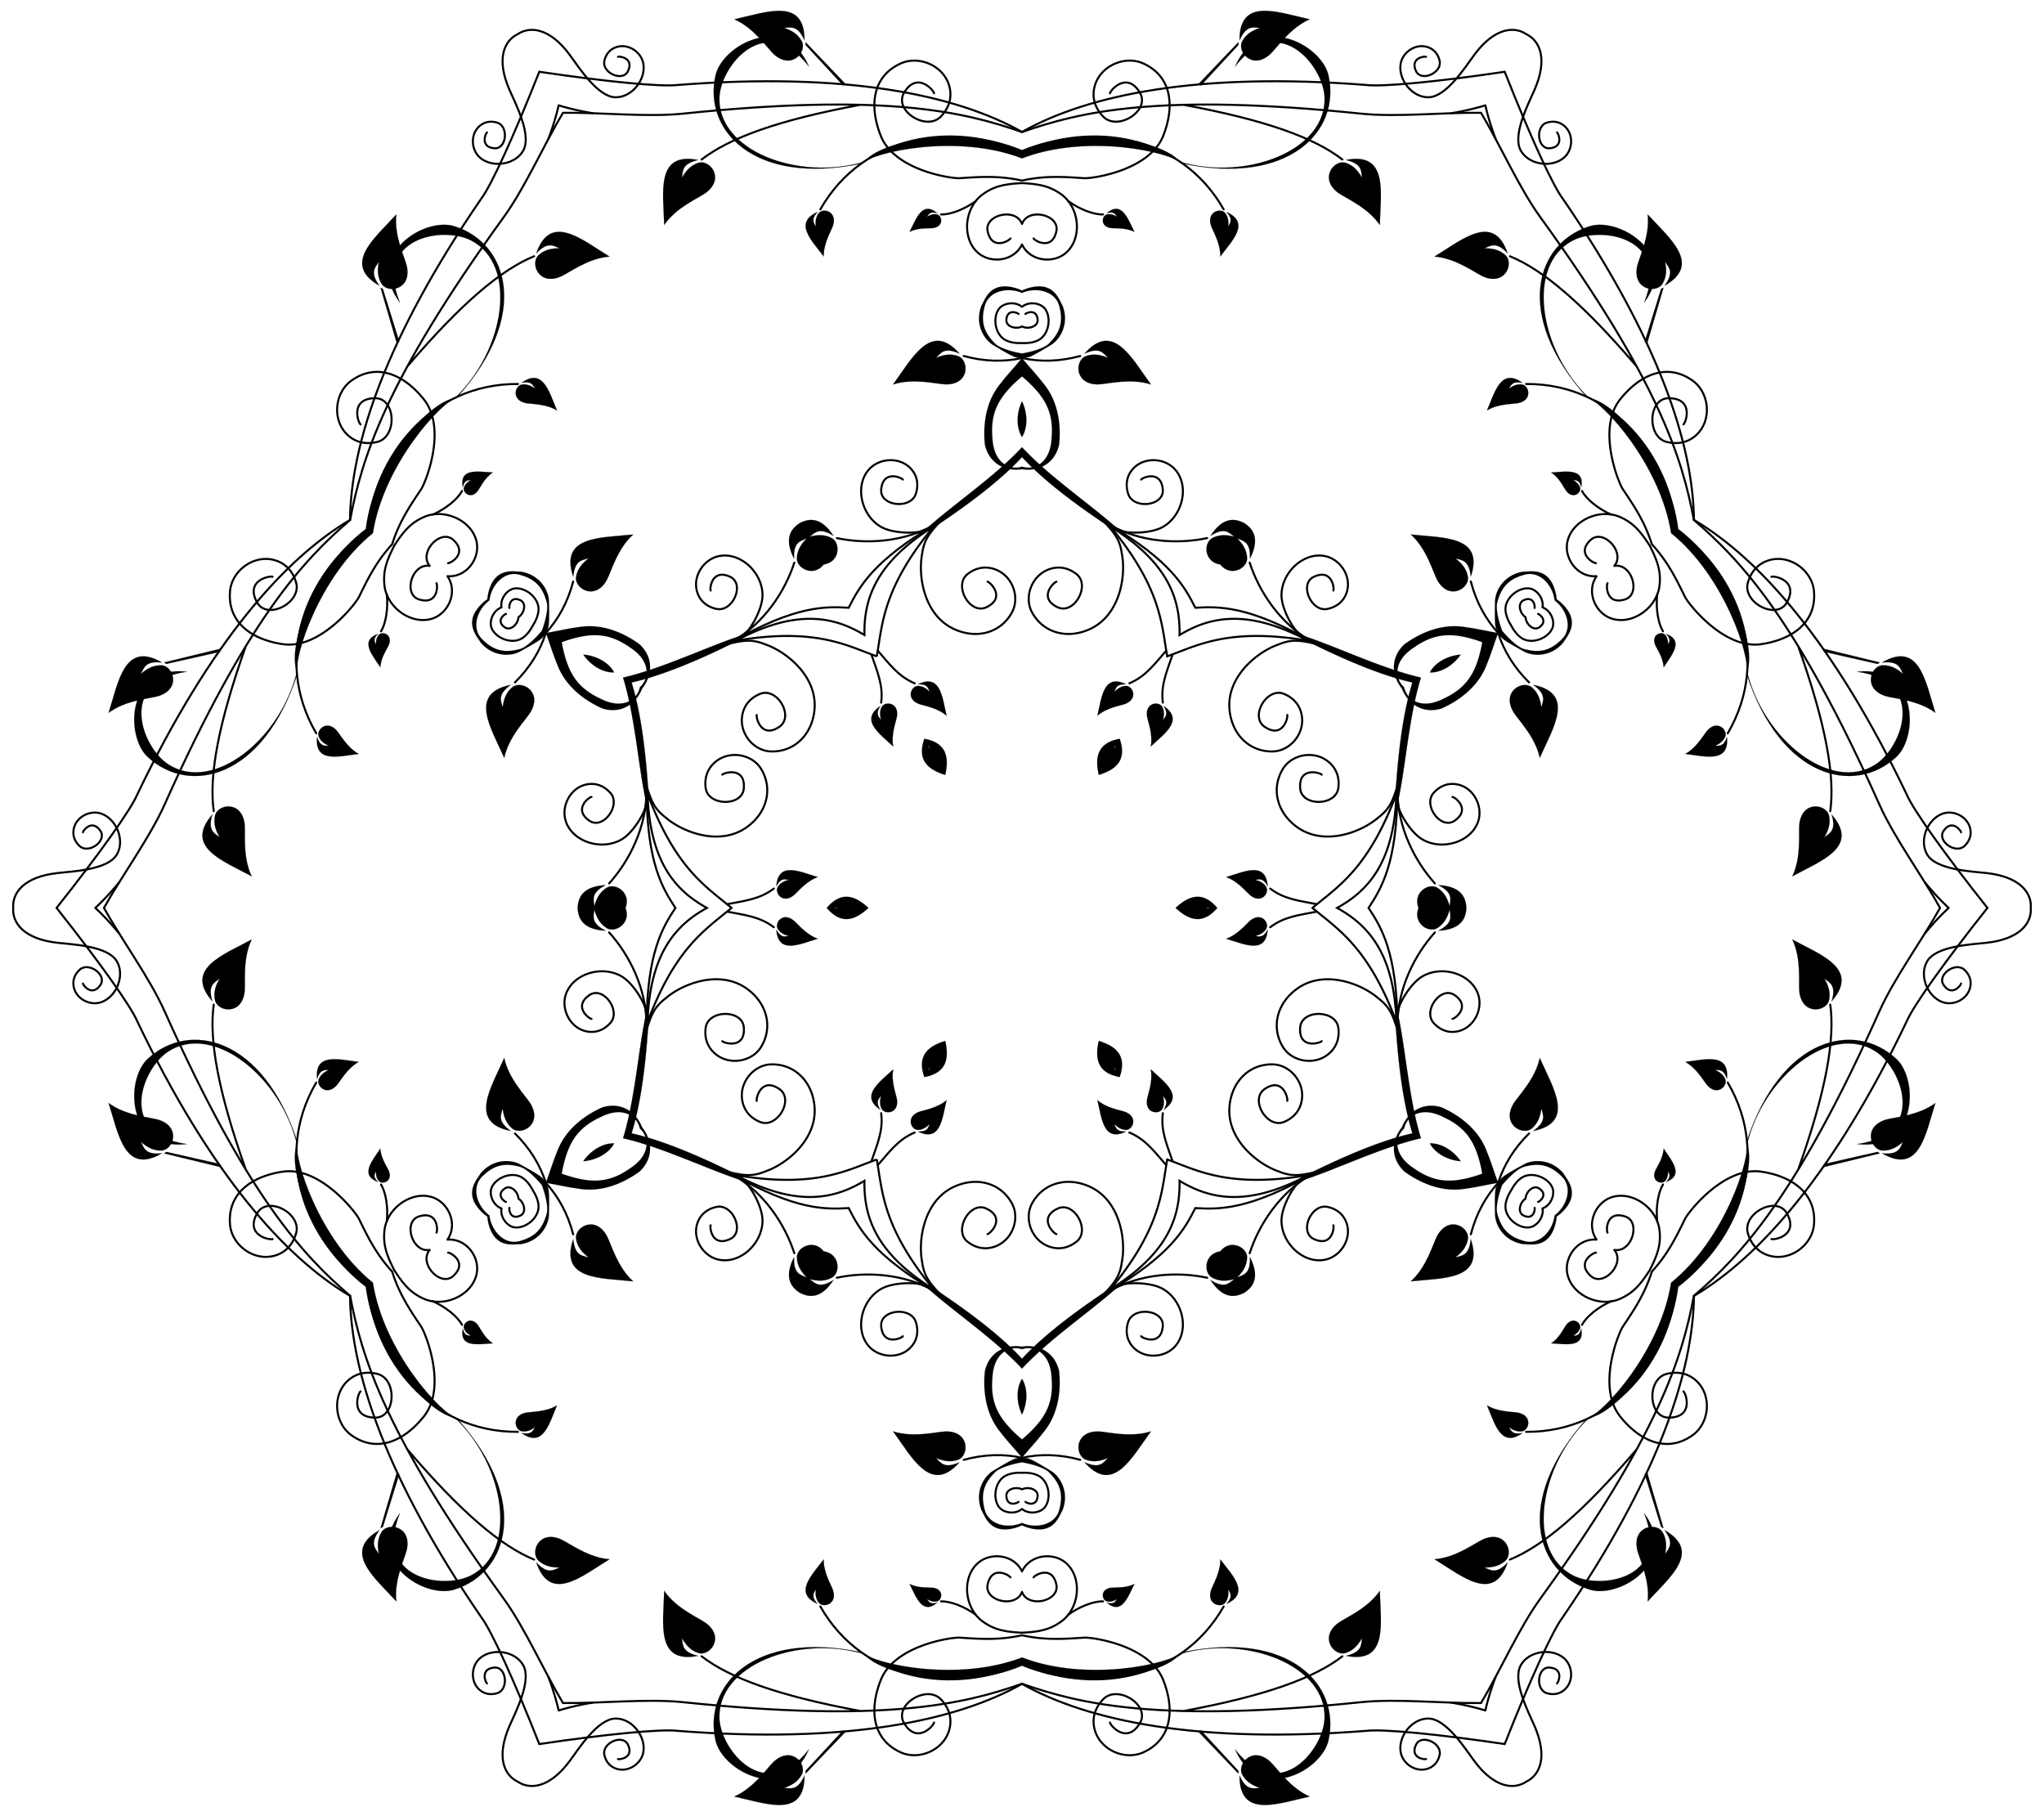 <svg xmlns="http://www.w3.org/2000/svg" viewBox="0 0 1822.929 1619.335"><g stroke="#000"><path fill="none" stroke-width="1.818" stroke-linecap="round" stroke-linejoin="round" d="M243.083 1104.968c-2.826 1.072-24.776-3.39-13.746-22.93 9.136-16.184 39.875-.015 34.746 17.79-2.329 8.088-7.713 16.413-18.443 19.757-18.784 5.854-38.7-8.914-40.447-27.132-2.717-28.346 19.748-43.625 47.109-47.593 33.001-4.778 64.72 35.772 67.87 42.176 6.85 13.83 14.644 30.787 29.572 46.941 6.526 21.006 17.314 36.233 25.866 49.082 3.97 5.929 23.23 53.673 2.59 79.864-17.117 21.712-41.58 33.527-64.77 17-14.905-10.62-17.736-35.253-3.274-48.593 8.261-7.62 18.163-8.12 26.332-6.094 17.983 4.461 16.617 39.166-1.967 38.986-22.437-.217-15.326-21.458-12.985-23.37M321.536 378.483c-2.34-1.912-9.451-23.152 12.985-23.37 18.584-.18 19.95 34.525 1.967 38.986-8.169 2.027-18.07 1.527-26.332-6.093-14.462-13.34-11.63-37.973 3.273-48.594 23.19-16.527 47.654-4.711 64.771 17 20.64 26.191 1.38 73.935-2.59 79.865-8.552 12.848-19.34 28.076-25.866 49.081-14.928 16.155-22.721 33.111-29.573 46.941-3.15 6.404-34.868 46.954-67.87 42.176-27.36-3.968-49.825-19.246-47.108-47.593 1.746-18.218 21.663-32.986 40.447-27.131 10.73 3.344 16.114 11.669 18.443 19.757 5.129 17.804-25.61 33.973-34.746 17.789-11.03-19.54 10.92-24.001 13.747-22.93M989.917 83.182c.485-2.983 15.325-19.761 26.731-.44 9.448 16.004-19.924 34.54-32.779 21.197-5.84-6.061-10.357-14.887-7.888-25.85 4.322-19.195 27.07-29.06 43.72-21.463 25.907 11.82 27.906 38.914 17.662 64.593-12.362 30.97-63.34 38.164-70.46 37.69-15.403-.982-33.984-2.712-55.438 2.14-21.455-4.852-40.036-3.122-55.439-2.14-7.12.473-58.097-6.72-70.46-37.69-10.244-25.679-8.245-52.773 17.663-64.593 16.65-7.597 39.398 2.268 43.72 21.462 2.468 10.964-2.05 19.79-7.889 25.851-12.855 13.344-42.227-5.192-32.779-21.197 11.407-19.321 26.246-2.543 26.731.44M1579.846 514.367c2.826-1.071 24.776 3.39 13.746 22.93-9.136 16.184-39.875.015-34.746-17.79 2.33-8.087 7.714-16.412 18.443-19.756 18.784-5.855 38.701 8.913 40.447 27.131 2.717 28.347-19.747 43.625-47.108 47.593-33.002 4.778-64.72-35.772-67.87-42.176-6.851-13.83-14.644-30.786-29.573-46.94-6.526-21.007-17.314-36.234-25.865-49.082-3.972-5.93-23.23-53.674-2.591-79.865 17.117-21.711 41.58-33.527 64.77-17 14.905 10.62 17.736 35.253 3.274 48.593-8.26 7.62-18.163 8.12-26.332 6.094-17.983-4.46-16.617-39.166 1.967-38.986 22.437.218 15.326 21.458 12.985 23.37M1501.393 1240.852c2.341 1.912 9.452 23.152-12.984 23.37-18.584.18-19.951-34.525-1.968-38.986 8.17-2.027 18.071-1.526 26.332 6.094 14.462 13.34 11.631 37.973-3.273 48.594-23.19 16.526-47.654 4.71-64.77-17-20.64-26.192-1.381-73.936 2.59-79.865 8.55-12.849 19.34-28.076 25.865-49.082 14.929-16.154 22.722-33.11 29.573-46.94 3.15-6.405 34.868-46.955 67.87-42.177 27.36 3.968 49.826 19.247 47.108 47.593-1.746 18.218-21.663 32.986-40.447 27.132-10.73-3.344-16.114-11.669-18.443-19.757-5.128-17.805 25.61-33.974 34.746-17.79 11.03 19.54-10.92 24.002-13.746 22.93M833.012 1536.153c-.485 2.983-15.324 19.762-26.73.44-9.449-16.004 19.923-34.54 32.778-21.197 5.84 6.062 10.357 14.887 7.889 25.851-4.322 19.195-27.07 29.06-43.72 21.462-25.908-11.82-27.907-38.914-17.663-64.593 12.363-30.97 63.34-38.163 70.46-37.689 15.403.982 33.984 2.711 55.439-2.14 21.454 4.851 40.035 3.122 55.438 2.14 7.12-.474 58.097 6.72 70.46 37.69 10.244 25.678 8.245 52.772-17.662 64.592-16.65 7.597-39.398-2.267-43.72-21.462-2.47-10.964 2.048-19.79 7.888-25.85 12.855-13.344 42.227 5.192 32.78 21.196-11.407 19.322-26.247 2.543-26.732-.44M399.067 513.835c.736.059 1.493.082 2.271.067 15.654-.308 26.75-16.432 23.722-30.69-4.027-18.964-28.64-30.268-47.047-22.11-11.653 5.165-17.926 12.462-26.263 25.286l-.053.098-.059.094c-6.936 13.632-10.12 22.714-8.766 35.388 2.139 20.02 24.234 35.683 42.672 29.689 13.861-4.507 22.277-22.178 14.717-35.889a22.8 22.8 0 00-1.194-1.933zM911.465 218.002c.317.667.675 1.334 1.077 2 8.094 13.403 27.605 14.95 38.439 5.2 14.41-12.97 11.894-39.938-4.375-51.8-10.3-7.509-19.756-9.293-35.03-10.102l-.111.004a41.365 41.365 0 00-.112-.004c-15.273.809-24.73 2.593-35.03 10.103-16.268 11.861-18.785 38.828-4.374 51.799 10.833 9.75 30.345 8.203 38.438-5.2.403-.666.76-1.333 1.078-2zM1423.862 513.835c-.419.608-.818 1.251-1.193 1.933-7.56 13.71.855 31.382 14.716 35.889 18.438 5.994 40.534-9.669 42.672-29.689 1.354-12.674-1.83-21.756-8.766-35.388l-.06-.094a13.267 13.267 0 00-.052-.098c-8.337-12.824-14.61-20.121-26.263-25.286-18.407-8.158-43.02 3.146-47.047 22.11-3.028 14.258 8.068 30.382 23.722 30.69a22.83 22.83 0 002.272-.067zM1423.862 1105.5a22.77 22.77 0 00-2.27-.066c-15.655.308-26.75 16.432-23.723 30.689 4.027 18.965 28.64 30.269 47.047 22.11 11.653-5.164 17.927-12.462 26.264-25.285l.052-.098.06-.095c6.936-13.632 10.119-22.714 8.765-35.388-2.138-20.02-24.234-35.683-42.672-29.688-13.86 4.506-22.276 22.178-14.716 35.889.376.68.774 1.325 1.193 1.933zM911.465 1401.334a22.782 22.782 0 00-1.078-2c-8.093-13.404-27.605-14.95-38.438-5.2-14.41 12.97-11.894 39.937 4.375 51.799 10.299 7.51 19.755 9.294 35.03 10.102l.11-.004.112.004c15.274-.809 24.73-2.593 35.03-10.102 16.269-11.862 18.785-38.829 4.375-51.8-10.833-9.75-30.345-8.203-38.439 5.2-.402.666-.76 1.334-1.077 2zM399.067 1105.5c.42-.607.818-1.251 1.194-1.932 7.56-13.711-.856-31.383-14.717-35.89-18.438-5.994-40.534 9.67-42.672 29.69-1.354 12.673 1.83 21.755 8.766 35.387l.06.095.052.098c8.337 12.823 14.61 20.12 26.263 25.285 18.407 8.159 43.02-3.145 47.047-22.11 3.028-14.257-8.068-30.381-23.722-30.69a22.799 22.799 0 00-2.271.068z"/><path fill="none" stroke-width="1.818" stroke-linecap="round" stroke-linejoin="round" d="M399.596 502.213c2.403.098 17.855-8.803 4.617-20.788-10.964-9.928-30.112 10.032-21.765 22.194.245.357.5.711.764 1.062-.436-.054-.87-.097-1.302-.131-14.706-1.147-22.418 25.415-8.338 29.947 16.999 5.471 16.98-12.361 15.695-14.393M921.794 212.649c1.117 2.13 16.551 11.062 20.312-6.395 3.115-14.46-23.744-21.062-30.104-7.753-.186.39-.366.789-.537 1.193a29.187 29.187 0 00-.538-1.193c-6.36-13.31-33.219-6.707-30.104 7.753 3.761 17.457 19.196 8.525 20.313 6.395M1433.663 520.104c-1.286 2.032-1.305 19.864 15.694 14.393 14.08-4.532 6.368-31.094-8.338-29.947-.431.034-.866.077-1.302.131.265-.35.52-.705.765-1.062 8.346-12.162-10.801-32.122-21.766-22.194-13.238 11.985 2.214 20.886 4.618 20.788M1423.333 1117.122c-2.403-.097-17.855 8.803-4.617 20.789 10.965 9.927 30.112-10.032 21.766-22.194-.245-.357-.5-.712-.765-1.063.436.055.87.098 1.302.132 14.706 1.147 22.418-25.415 8.338-29.947-16.999-5.472-16.98 12.36-15.695 14.393M901.136 1406.686c-1.117-2.13-16.552-11.061-20.313 6.396-3.115 14.46 23.744 21.061 30.104 7.752.187-.39.366-.788.538-1.193.171.405.35.803.537 1.193 6.36 13.31 33.22 6.707 30.104-7.752-3.76-17.458-19.195-8.526-20.312-6.396M389.267 1099.232c1.286-2.033 1.304-19.865-15.695-14.393-14.08 4.532-6.368 31.093 8.338 29.946.432-.033.866-.077 1.302-.13-.264.35-.52.705-.764 1.061-8.346 12.163 10.8 32.122 21.766 22.195 13.237-11.986-2.215-20.886-4.618-20.789M527.522 908.624c-2.395-.218-16.549-11.065-1.856-21.214 12.17-8.407 28.539 13.888 18.673 24.854-4.481 4.98-11.232 9.066-20.074 7.721-15.478-2.355-24.368-19.792-19.5-33.53 6.476-18.274 32.121-25.864 49.538-15.762 11.246 6.523 21.968 26.048 21.678 31.234 1.317 5.053-1.143 15.56-1.714 23.34M805.192 1191.65c-1.386 1.965-17.857 8.8-19.3-9-1.195-14.743 26.297-17.771 30.86-3.745 2.073 6.372 2.236 14.26-3.35 21.246-9.778 12.227-29.324 11.207-38.787.122-12.588-14.745-6.338-40.75 11.119-50.782 11.271-6.477 33.541-6 37.888-3.156 5.034 1.386 12.904 8.77 19.356 13.155M1189.134 1092.694c1.01 2.183-1.308 19.864-17.444 12.214-13.365-6.336-2.242-31.66 12.188-28.598 6.554 1.39 13.468 5.194 16.724 13.524 5.7 14.582-4.957 30.999-19.288 33.652-19.064 3.529-38.46-14.886-38.419-35.02.026-13 11.574-32.048 16.21-34.39 3.718-3.667 14.047-6.79 21.07-10.186M1295.407 710.712c2.396.217 16.55 11.065 1.856 21.214-12.17 8.406-28.538-13.888-18.673-24.854 4.482-4.981 11.232-9.066 20.074-7.722 15.479 2.355 24.368 19.793 19.5 33.53-6.476 18.275-32.12 25.864-49.538 15.762-11.246-6.523-21.967-26.047-21.678-31.234-1.316-5.052 1.143-15.56 1.715-23.34M1017.737 427.686c1.387-1.966 17.858-8.8 19.3 9 1.196 14.743-26.296 17.77-30.86 3.744-2.073-6.372-2.236-14.26 3.35-21.245 9.778-12.228 29.325-11.207 38.788-.122 12.588 14.745 6.338 40.749-11.12 50.781-11.271 6.478-33.54 6-37.887 3.157-5.034-1.386-12.904-8.77-19.356-13.155M633.795 526.642c-1.01-2.184 1.308-19.865 17.444-12.215 13.365 6.337 2.242 31.66-12.188 28.599-6.554-1.391-13.467-5.194-16.724-13.524-5.7-14.583 4.957-31 19.289-33.652 19.064-3.53 38.458 14.885 38.418 35.02-.026 13-11.574 32.047-16.21 34.39-3.718 3.667-14.047 6.79-21.07 10.185M527.522 710.712c-2.395.217-16.549 11.065-1.856 21.214 12.17 8.406 28.539-13.888 18.673-24.854-4.481-4.981-11.232-9.066-20.074-7.722-15.478 2.355-24.368 19.793-19.5 33.53 6.476 18.275 32.121 25.864 49.538 15.762 11.246-6.523 21.968-26.047 21.678-31.234 1.317-5.052-1.143-15.56-1.714-23.34M633.795 1092.694c-1.01 2.183 1.308 19.864 17.444 12.214 13.365-6.336 2.242-31.66-12.188-28.598-6.554 1.39-13.467 5.194-16.724 13.524-5.7 14.582 4.957 30.999 19.289 33.652 19.064 3.529 38.458-14.886 38.418-35.02-.026-13-11.574-32.048-16.21-34.39-3.718-3.667-14.047-6.79-21.07-10.186M1017.737 1191.65c1.387 1.965 17.858 8.8 19.3-9 1.196-14.743-26.296-17.771-30.86-3.745-2.073 6.372-2.236 14.26 3.35 21.246 9.778 12.227 29.325 11.207 38.788.122 12.588-14.745 6.338-40.75-11.12-50.782-11.271-6.477-33.54-6-37.887-3.156-5.034 1.386-12.904 8.77-19.356 13.155M1295.407 908.624c2.396-.218 16.55-11.065 1.856-21.214-12.17-8.407-28.538 13.888-18.673 24.854 4.482 4.98 11.232 9.066 20.074 7.721 15.479-2.355 24.368-19.792 19.5-33.53-6.476-18.274-32.12-25.864-49.538-15.762-11.246 6.523-21.967 26.048-21.678 31.234-1.316 5.053 1.143 15.56 1.715 23.34M1189.134 526.642c1.01-2.184-1.308-19.865-17.444-12.215-13.365 6.337-2.242 31.66 12.188 28.599 6.554-1.391 13.468-5.194 16.724-13.524 5.7-14.583-4.957-31-19.288-33.652-19.064-3.53-38.46 14.885-38.419 35.02.026 13 11.574 32.047 16.21 34.39 3.718 3.667 14.047 6.79 21.07 10.185M805.192 427.686c-1.386-1.966-17.857-8.8-19.3 9-1.195 14.743 26.297 17.77 30.86 3.744 2.073-6.372 2.236-14.26-3.35-21.245-9.778-12.228-29.324-11.207-38.787-.122-12.588 14.745-6.338 40.749 11.119 50.781 11.271 6.478 33.541 6 37.888 3.157 5.034-1.386 12.904-8.77 19.356-13.155M644.18 928.528c1.85 1.945 20.844 7.13 19.17-12.38-1.385-16.16-31.569-15.724-33.942.116-1.078 7.195.177 15.778 7.465 22.6 12.759 11.946 33.642 8.19 41.832-5.121 10.895-17.707 5.382-39.342-12.97-52.268-24.186-17.032-57.144-4.152-72.01 8.752-11.137 8.585-13.54 15.744-19.463 36.32M880.759 1100.573c2.61-.63 16.597-14.486-1.137-22.792-14.688-6.88-29.401 19.478-16.87 29.453 5.692 4.531 13.752 7.735 23.305 4.835 16.724-5.076 23.913-25.04 16.48-38.788-9.887-18.288-31.38-24.331-51.75-14.901-26.843 12.43-32.168 47.412-28.425 66.738 1.866 13.938 6.864 19.598 21.722 35.016M1148.043 981.713c.76-2.576-4.247-21.617-20.307-10.413-13.302 9.28 2.168 35.202 17.072 29.337 6.77-2.664 13.575-8.042 15.84-17.765 3.966-17.021-9.728-33.229-25.352-33.667-20.78-.581-36.76 15.01-38.78 37.367-2.657 29.461 24.977 51.564 43.585 57.986 13.004 5.353 20.405 3.854 41.185-1.304M1178.75 690.807c-1.851-1.945-20.845-7.13-19.171 12.38 1.386 16.16 31.569 15.724 33.942-.116 1.078-7.195-.177-15.778-7.465-22.6-12.758-11.945-33.641-8.19-41.832 5.122-10.894 17.706-5.381 39.341 12.97 52.268 24.186 17.031 57.145 4.151 72.01-8.753 11.138-8.585 13.54-15.744 19.463-36.32M942.17 518.762c-2.61.63-16.596 14.486 1.137 22.793 14.688 6.88 29.402-19.478 16.87-29.453-5.692-4.532-13.752-7.736-23.305-4.836-16.723 5.077-23.912 25.04-16.48 38.789 9.887 18.288 31.38 24.33 51.75 14.901 26.843-12.43 32.168-47.412 28.425-66.738-1.865-13.938-6.864-19.598-21.722-35.016M674.886 637.623c-.76 2.575 4.247 21.616 20.307 10.412 13.302-9.28-2.167-35.202-17.072-29.337-6.77 2.664-13.575 8.042-15.84 17.765-3.965 17.022 9.729 33.23 25.352 33.667 20.781.581 36.761-15.01 38.78-37.367 2.657-29.461-24.976-51.564-43.585-57.986-13.003-5.353-20.404-3.854-41.185 1.305M644.18 690.807c1.85-1.945 20.844-7.13 19.17 12.38-1.385 16.16-31.569 15.724-33.942-.116-1.078-7.195.177-15.778 7.465-22.6 12.759-11.945 33.642-8.19 41.832 5.122 10.895 17.706 5.382 39.341-12.97 52.268-24.186 17.031-57.144 4.151-72.01-8.753-11.137-8.585-13.54-15.744-19.463-36.32M674.886 981.713c-.76-2.576 4.247-21.617 20.307-10.413 13.302 9.28-2.167 35.202-17.072 29.337-6.77-2.664-13.575-8.042-15.84-17.765-3.965-17.021 9.729-33.229 25.352-33.667 20.781-.581 36.761 15.01 38.78 37.367 2.657 29.461-24.976 51.564-43.585 57.986-13.003 5.353-20.404 3.854-41.185-1.304M942.17 1100.573c-2.61-.63-16.596-14.486 1.137-22.792 14.688-6.88 29.402 19.478 16.87 29.453-5.692 4.531-13.752 7.735-23.305 4.835-16.723-5.076-23.912-25.04-16.48-38.788 9.887-18.288 31.38-24.331 51.75-14.901 26.843 12.43 32.168 47.412 28.425 66.738-1.865 13.938-6.864 19.598-21.722 35.016M1178.75 928.528c-1.851 1.945-20.845 7.13-19.171-12.38 1.386-16.16 31.569-15.724 33.942.116 1.078 7.195-.177 15.778-7.465 22.6-12.758 11.946-33.641 8.19-41.832-5.121-10.894-17.707-5.381-39.342 12.97-52.268 24.186-17.032 57.145-4.152 72.01 8.752 11.138 8.585 13.54 15.744 19.463 36.32M1148.043 637.623c.76 2.575-4.247 21.616-20.307 10.412-13.302-9.28 2.168-35.202 17.072-29.337 6.77 2.664 13.575 8.042 15.84 17.765 3.966 17.022-9.728 33.23-25.352 33.667-20.78.581-36.76-15.01-38.78-37.367-2.657-29.461 24.977-51.564 43.585-57.986 13.004-5.353 20.405-3.854 41.185 1.305M880.759 518.762c2.61.63 16.597 14.486-1.137 22.793-14.688 6.88-29.401-19.478-16.87-29.453 5.692-4.532 13.752-7.736 23.305-4.836 16.724 5.077 23.913 25.04 16.48 38.789-9.887 18.288-31.38 24.33-51.75 14.901-26.843-12.43-32.168-47.412-28.425-66.738 1.866-13.938 6.864-19.598 21.722-35.016M528.505 100.934c-10.822-1.798-21.027-4.16-30.265-6.993-2.165 9.417-5.223 19.436-9.076 29.707M1333.766 123.648c-3.854-10.271-6.912-20.29-9.076-29.707-9.238 2.834-19.444 5.195-30.265 6.993M1716.726 832.381c6.968-8.473 14.116-16.13 21.19-22.713-7.074-6.584-14.222-14.241-21.19-22.714M1294.425 1518.401c10.821 1.798 21.027 4.16 30.265 6.994 2.164-9.418 5.222-19.437 9.076-29.707M489.164 1495.688c3.853 10.27 6.91 20.289 9.076 29.707 9.238-2.835 19.443-5.196 30.264-6.994M106.203 786.954c-6.968 8.473-14.115 16.13-21.189 22.714 7.074 6.583 14.221 14.24 21.19 22.713"/><path fill="none" stroke-width="1.818" stroke-linecap="round" stroke-linejoin="round" d="M434.31 118.074c-1.427 1.042-6.296 13.262 6.747 14.155 10.804.739 12.796-19.578 2.489-22.81-4.682-1.467-10.459-1.51-15.527 2.68-8.873 7.334-7.965 21.748.228 28.625 10.898 9.146 31.196 6.471 38.42-6.47 7.694-13.783-6.742-41.516-12.187-53.908-12.144-27.64-4.963-43.955 7.144-49.824 11.137-7.55 28.856-5.613 46.721 18.725 8.01 10.91 24.81 37.28 40.594 37.507 14.818.215 27.283-16.026 24.812-30.037-1.86-10.534-13.889-18.527-24.677-14.51-6.162 2.294-9.013 7.319-10.083 12.107-2.355 10.542 16.236 18.975 20.998 9.25 5.749-11.742-7.269-13.636-8.885-12.92M1271.825 50.643c-1.616-.715-14.633 1.179-8.885 12.92 4.762 9.726 23.353 1.293 20.998-9.249-1.07-4.788-3.92-9.813-10.083-12.107-10.788-4.017-22.817 3.976-24.677 14.51-2.471 14.011 9.994 30.252 24.813 30.037 15.783-.228 32.584-26.596 40.593-37.507 17.865-24.338 35.584-26.275 46.72-18.725 12.108 5.87 19.29 22.183 7.145 49.824-5.445 12.392-19.88 40.125-12.186 53.908 7.224 12.941 27.521 15.616 38.42 6.47 8.192-6.877 9.1-21.291.227-28.626-5.068-4.19-10.844-4.146-15.527-2.678-10.307 3.23-8.314 23.548 2.49 22.809 13.042-.893 8.174-13.113 6.746-14.155M1748.98 742.237c-.189-1.757-8.338-12.084-15.632-1.235-6.042 8.987 10.557 20.87 18.509 13.56 3.611-3.32 6.538-8.302 5.444-14.786-1.916-11.35-14.853-17.772-24.905-14.115-13.37 4.865-21.202 23.78-13.607 36.507 8.09 13.555 39.325 14.92 52.78 16.4 30.009 3.304 40.546 17.68 39.576 31.1.97 13.42-9.567 27.795-39.577 31.099-13.454 1.48-44.69 2.845-52.779 16.4-7.595 12.727.237 31.642 13.607 36.507 10.052 3.657 22.989-2.764 24.905-14.115 1.094-6.484-1.833-11.465-5.444-14.786-7.952-7.31-24.551 4.573-18.51 13.56 7.295 10.85 15.444.523 15.633-1.235M1388.619 1501.262c1.428-1.042 6.296-13.263-6.747-14.155-10.803-.74-12.796 19.578-2.489 22.809 4.682 1.467 10.46 1.511 15.527-2.678 8.873-7.335 7.965-21.75-.228-28.626-10.898-9.146-31.195-6.472-38.419 6.47-7.694 13.782 6.741 41.516 12.186 53.908 12.144 27.64 4.963 43.954-7.144 49.824-11.137 7.55-28.856 5.612-46.721-18.725-8.01-10.911-24.81-37.28-40.593-37.508-14.82-.214-27.284 16.026-24.813 30.038 1.86 10.534 13.889 18.526 24.677 14.51 6.162-2.294 9.013-7.32 10.083-12.108 2.355-10.541-16.236-18.975-20.998-9.249-5.748 11.742 7.27 13.636 8.885 12.92M551.104 1568.692c1.616.716 14.634-1.178 8.885-12.92-4.762-9.726-23.353-1.292-20.997 9.25 1.07 4.788 3.92 9.812 10.083 12.107 10.788 4.016 22.817-3.977 24.676-14.51 2.472-14.012-9.993-30.253-24.812-30.038-15.784.228-32.584 26.596-40.593 37.508-17.866 24.337-35.585 26.275-46.721 18.724-12.107-5.869-19.289-22.183-7.145-49.823 5.445-12.392 19.88-40.126 12.186-53.909-7.223-12.94-27.52-15.615-38.42-6.47-8.192 6.878-9.1 21.292-.227 28.626 5.068 4.19 10.845 4.146 15.527 2.679 10.307-3.232 8.315-23.548-2.489-22.81-13.043.893-8.174 13.113-6.746 14.155M73.95 877.099c.188 1.757 8.337 12.083 15.632 1.234 6.041-8.987-10.557-20.87-18.51-13.56-3.611 3.321-6.538 8.302-5.443 14.786 1.916 11.351 14.852 17.772 24.904 14.116 13.37-4.866 21.203-23.781 13.607-36.507-8.089-13.555-39.325-14.92-52.779-16.401-30.01-3.303-40.547-17.68-39.576-31.1-.97-13.419 9.567-27.795 39.576-31.098 13.454-1.48 44.69-2.846 52.78-16.401 7.595-12.726-.238-31.642-13.608-36.507-10.052-3.657-22.988 2.765-24.904 14.116-1.095 6.483 1.832 11.464 5.444 14.785 7.952 7.311 24.55-4.573 18.509-13.56-7.295-10.849-15.444-.522-15.632 1.235M447.259 541.658c-1.397-7.673 4.875-15.826 11.462-16.856 9.617-1.503 22.564 8.413 21.528 19.73-.414 4.519-2.273 9.003-5.015 13.278-2.331 4.512-5.285 8.364-8.992 10.982-9.282 6.555-24.343.3-27.85-8.78-2.402-6.22 1.523-15.727 8.867-18.354zM911.465 273.649c5.947-5.047 16.143-3.692 20.328 1.498 6.11 7.577 3.997 23.748-6.322 28.509-4.12 1.9-8.933 2.533-14.006 2.295-5.073.238-9.886-.395-14.007-2.296-10.318-4.76-12.432-20.931-6.322-28.508 4.186-5.19 14.382-6.545 20.329-1.498zM1375.671 541.658c7.344 2.627 11.268 12.135 8.866 18.355-3.506 9.08-18.568 15.334-27.85 8.779-3.706-2.618-6.66-6.47-8.991-10.982-2.742-4.275-4.601-8.76-5.015-13.278-1.037-11.317 11.91-21.233 21.528-19.73 6.587 1.03 12.859 9.183 11.462 16.856zM1375.671 1077.677c1.397 7.674-4.875 15.826-11.462 16.856-9.617 1.503-22.565-8.413-21.528-19.729.414-4.519 2.273-9.003 5.015-13.278 2.33-4.512 5.285-8.364 8.992-10.982 9.281-6.556 24.343-.301 27.85 8.779 2.401 6.22-1.523 15.727-8.867 18.354zM911.465 1345.687c-5.947 5.046-16.143 3.691-20.329-1.499-6.11-7.577-3.996-23.748 6.322-28.508 4.12-1.901 8.934-2.533 14.007-2.296 5.073-.237 9.886.395 14.006 2.296 10.319 4.76 12.433 20.931 6.322 28.508-4.185 5.19-14.381 6.545-20.328 1.499zM447.259 1077.677c-7.344-2.627-11.269-12.134-8.867-18.354 3.507-9.08 18.568-15.335 27.85-8.78 3.707 2.619 6.66 6.47 8.992 10.983 2.742 4.275 4.6 8.759 5.015 13.278 1.036 11.316-11.911 21.232-21.528 19.729-6.588-1.03-12.86-9.182-11.462-16.856z"/><path fill="none" stroke-width="1.818" stroke-linecap="round" stroke-linejoin="round" d="M454.303 542.189c-.564-1.232.753-11.212 9.801-6.91 5.77 2.744 3.385 11.852-1.712 15.116-.28 6.047-6.974 12.667-12.235 9.042-8.25-5.685-.265-11.816 1.083-11.943M914.528 280.015c.784-1.104 10.086-4.955 10.884 5.033.509 6.369-8.572 8.856-13.947 6.074-5.376 2.782-14.457.294-13.948-6.074.799-9.988 10.1-6.137 10.885-5.033M1371.689 547.494c1.348.127 9.334 6.258 1.083 11.943-5.26 3.625-11.955-2.995-12.234-9.042-5.097-3.264-7.483-12.372-1.713-15.116 9.049-4.302 10.365 5.678 9.801 6.91M1368.626 1077.147c.564 1.231-.752 11.212-9.8 6.91-5.77-2.744-3.385-11.852 1.712-15.117.279-6.046 6.973-12.666 12.235-9.041 8.25 5.685.264 11.815-1.084 11.942M908.402 1339.32c-.785 1.105-10.086 4.955-10.885-5.032-.508-6.37 8.572-8.857 13.948-6.075 5.376-2.782 14.456-.294 13.947 6.075-.798 9.987-10.1 6.137-10.884 5.032M451.24 1071.841c-1.348-.127-9.333-6.257-1.083-11.942 5.26-3.625 11.956 2.995 12.234 9.041 5.098 3.265 7.483 12.373 1.713 15.116-9.048 4.303-10.365-5.678-9.8-6.91"/><path fill="none" stroke-width="1.818" stroke-linecap="round" d="M543.263 831.54c18 19.97 33.24 49.903 33.355 82.447.438-64.302 14.24-86.817 25.744-104.32-11.505-17.502-25.306-40.017-25.744-104.318-.116 32.544-15.356 62.476-33.355 82.447M708.422 501.731c-8.295 25.574-26.598 53.738-54.723 70.11 55.905-31.771 82.304-31.076 103.215-29.864 9.405-18.715 22.002-41.924 77.47-74.454-28.241 16.171-61.784 17.94-88.079 12.337M1076.624 479.86c-26.295 5.602-59.837 3.834-88.079-12.337 55.468 32.53 68.066 55.739 77.47 74.454 20.911-1.212 47.31-1.907 103.216 29.865-28.126-16.373-46.428-44.537-54.724-70.11M1279.667 787.796c-18-19.97-33.24-49.903-33.356-82.447-.438 64.301-14.239 86.816-25.744 104.319 11.505 17.502 25.306 40.017 25.744 104.318.116-32.543 15.356-62.476 33.356-82.447M1114.507 1117.604c8.295-25.573 26.598-53.738 54.723-70.11-55.905 31.772-82.304 31.077-103.214 29.864-9.405 18.715-22.003 41.925-77.47 74.454 28.24-16.171 61.783-17.939 88.078-12.336M746.305 1139.476c26.295-5.603 59.838-3.835 88.08 12.336-55.469-32.53-68.067-55.739-77.472-74.454-20.91 1.213-47.309 1.907-103.214-29.864 28.125 16.372 46.428 44.537 54.723 70.11"/><path fill="none" stroke-width="1.818" stroke-linecap="round" d="M781.961 585.361c-1.069-.413-2.177-.833-3.324-1.261-25.664-9.568-54.02-24.198-122.234-12.764 55.237-29.53 88.646-20.652 114.555-5.032-.572-30.249 8.445-63.62 61.637-96.692-44.01 53.359-45.518 85.23-50.064 112.24a301.22 301.22 0 00-.57 3.51zM1040.968 585.361a296.732 296.732 0 00-.57-3.51c-4.546-27.009-6.053-58.88-50.063-112.24 53.192 33.073 62.208 66.445 61.636 96.693 25.91-15.62 59.318-24.497 114.556 5.032-68.215-11.434-96.571 3.196-122.234 12.764-1.148.428-2.256.848-3.325 1.261zM1170.472 809.668c.892-.72 1.81-1.469 2.754-2.249 21.118-17.441 47.966-34.683 72.17-99.476-2.045 62.602-26.437 87.096-52.919 101.725 26.482 14.628 50.874 39.122 52.92 101.724-24.205-64.793-51.053-82.034-72.17-99.476-.945-.78-1.863-1.529-2.755-2.248zM1040.968 1033.974c1.07.413 2.177.834 3.325 1.261 25.663 9.568 54.019 24.198 122.234 12.764-55.238 29.53-88.646 20.652-114.556 5.033.572 30.248-8.444 63.62-61.636 96.692 44.01-53.36 45.517-85.231 50.063-112.24.203-1.208.393-2.377.57-3.51zM781.961 1033.974c.177 1.133.367 2.302.57 3.51 4.546 27.009 6.054 58.88 50.064 112.24-53.192-33.073-62.209-66.444-61.637-96.692-25.91 15.62-59.318 24.496-114.555-5.033 68.215 11.434 96.57-3.196 122.234-12.764 1.147-.428 2.255-.847 3.324-1.26zM652.458 809.668c-.893.72-1.81 1.468-2.755 2.248-21.117 17.442-47.965 34.683-72.17 99.476 2.045-62.602 26.437-87.096 52.92-101.724-26.483-14.629-50.875-39.123-52.92-101.725 24.205 64.793 51.053 82.035 72.17 99.476.945.78 1.862 1.53 2.755 2.249z"/><path fill="none" stroke-width="1.818" stroke-linecap="round" stroke-linejoin="round" d="M690.122 826.919c-12.518-9.637-26.503-10.909-41.118-13.846M815.733 1009.982c-14.604 6.022-22.698 17.498-32.55 28.686M1037.076 992.73c-2.087 15.66 3.804 28.407 8.568 42.533M1132.808 792.417c12.517 9.636 26.502 10.908 41.118 13.845M1007.197 609.354c14.603-6.023 22.698-17.498 32.55-28.687M785.854 626.605c2.086-15.659-3.805-28.407-8.569-42.532M690.122 792.417c-12.518 9.636-26.503 10.908-41.118 13.845M785.854 992.73c2.086 15.66-3.805 28.407-8.569 42.533M1007.197 1009.982c14.603 6.022 22.698 17.498 32.55 28.686M1132.808 826.919c12.517-9.637 26.502-10.909 41.118-13.846M1037.076 626.605c-2.087-15.659 3.804-28.407 8.568-42.532M815.733 609.354c-14.604-6.023-22.698-17.498-32.55-28.687"/><path stroke-width=".182" stroke-linejoin="round" d="M486.87 564.528c-.048-1.182-.077-2.39-.085-3.623l-.01-.002c.032 1.25.085 2.47.158 3.66-1.068.533-2.151 1.098-3.25 1.696l.007.007c1.072-.61 2.132-1.19 3.18-1.738zM911.465 319.388c1-.633 2.03-1.261 3.095-1.885l-.003-.01a101.576 101.576 0 00-3.092 1.967 101.576 101.576 0 00-3.093-1.966l-.003.01c1.065.623 2.096 1.25 3.096 1.884zM1336.06 564.528c1.047.549 2.107 1.128 3.18 1.738l.006-.007a101.802 101.802 0 00-3.25-1.695c.074-1.191.126-2.411.158-3.661l-.01.002c-.008 1.233-.036 2.44-.084 3.623zM1336.06 1054.808c.048 1.182.076 2.39.084 3.623l.01.002c-.032-1.25-.084-2.47-.157-3.661 1.068-.533 2.15-1.097 3.249-1.695l-.007-.008a104.88 104.88 0 01-3.18 1.739zM911.465 1299.948c-1 .633-2.031 1.26-3.096 1.884l.003.01a101.189 101.189 0 003.093-1.967c.995.659 2.025 1.314 3.092 1.967l.003-.01a105.334 105.334 0 01-3.095-1.884zM486.87 1054.808a104.892 104.892 0 01-3.18-1.739l-.006.008c1.098.597 2.18 1.162 3.249 1.694-.073 1.191-.126 2.412-.157 3.662l.01-.003c.007-1.233.035-2.44.084-3.622zM555.704 604.27c36.429-8.289 79.375-29.633 107.903-38.15l-4.17 4.567c-30.36 15.152-65.533 30.997-96.18 37.943 9.308 30.013 13.173 68.398 15.23 102.267l-1.87 5.893c-6.888-28.964-9.876-76.829-20.913-112.52zM911.465 398.87c25.392 27.405 65.35 53.925 86.99 74.372l-6.04-1.326c-28.302-18.717-59.612-41.256-80.95-64.324-21.339 23.068-52.648 45.607-80.95 64.324l-6.04 1.326c21.64-20.447 61.598-46.967 86.99-74.371zM1267.225 604.27c-11.036 35.691-14.024 83.556-20.912 112.52l-1.871-5.893c2.057-33.87 5.922-72.254 15.23-102.267-30.646-6.946-65.82-22.79-96.18-37.943l-4.17-4.567c28.529 8.517 71.475 29.861 107.903 38.15zM1267.225 1015.066c-36.428 8.288-79.374 29.633-107.902 38.15l4.168-4.567c30.36-15.153 65.535-30.998 96.182-37.943-9.309-30.014-13.174-68.398-15.231-102.267l1.87-5.894c6.889 28.965 9.877 76.829 20.913 112.521zM911.465 1220.465c-25.392-27.404-65.35-53.924-86.99-74.372l6.04 1.327c28.302 18.716 59.611 41.255 80.95 64.324 21.338-23.069 52.648-45.608 80.95-64.324l6.04-1.327c-21.64 20.448-61.598 46.968-86.99 74.372zM555.704 1015.066c11.037-35.692 14.025-83.556 20.913-112.521l1.87 5.894c-2.057 33.868-5.922 72.253-15.23 102.267 30.647 6.945 65.82 22.79 96.18 37.943l4.17 4.567c-28.529-8.517-71.474-29.862-107.903-38.15z"/><path fill="none" stroke-width="1.818" stroke-linecap="round" d="M50.447 809.668c37.454 47.154 66.312 87.607 71.99 101.169 64.992 135.853 131.456 210.337 189.738 244.831.732 67.72 32.004 162.522 117.16 286.734 8.907 11.697 29.511 56.916 51.62 112.93 59.565-8.86 109.028-13.625 123.61-11.761 150.15 11.641 247.886-8.676 306.9-41.903 59.014 33.227 156.75 53.544 306.899 41.903 14.583-1.864 64.046 2.901 123.61 11.76 22.11-56.013 42.714-101.232 51.62-112.93 85.156-124.211 116.429-219.012 117.161-286.733 58.282-34.494 124.745-108.978 189.738-244.831 5.677-13.562 34.536-54.015 71.99-101.17-37.454-47.154-66.313-87.607-71.99-101.169-64.993-135.853-131.456-210.336-189.738-244.83-.732-67.721-32.005-162.522-117.16-286.734-8.907-11.698-29.511-56.917-51.621-112.93-59.564 8.86-109.027 13.625-123.61 11.76-150.15-11.641-247.885 8.677-306.9 41.903-59.013-33.226-156.75-53.544-306.898-41.903-14.583 1.865-64.046-2.9-123.61-11.76-22.11 56.013-42.714 101.232-51.62 112.93-85.157 124.212-116.43 219.013-117.161 286.733-58.282 34.495-124.746 108.978-189.739 244.832-5.677 13.561-34.535 54.014-71.99 101.169z"/><path fill="none" stroke-width="1.818" stroke-linecap="round" d="M459.245 608.545c13.669-13.471 22.66-28.575 27.538-44.067 10.978-11.97 19.562-27.31 24.394-45.883M859.532 317.472c18.5 5.102 36.077 5.338 51.933 1.815 15.855 3.523 33.432 3.287 51.932-1.815M1311.752 518.595c4.832 18.573 13.416 33.913 24.395 45.883 4.877 15.492 13.869 30.596 27.538 44.067M1363.685 1010.79c-13.67 13.472-22.661 28.575-27.538 44.068-10.979 11.97-19.563 27.31-24.395 45.882M963.397 1301.863c-18.5-5.102-36.077-5.338-51.932-1.815-15.856-3.522-33.432-3.287-51.933 1.815M511.177 1100.74c-4.832-18.573-13.416-33.912-24.394-45.882-4.877-15.493-13.87-30.596-27.538-44.067M339.747 1056.316c4.469 6.974 6.555 20.819 5.194 33.081M839.21 1428.114c8.274-.383 21.306 4.732 31.246 12.043M1410.927 1181.466c3.806-7.358 14.752-16.086 26.053-21.039M1483.182 563.02c-4.468-6.975-6.554-20.82-5.193-33.082M983.72 191.222c-8.274.382-21.307-4.733-31.246-12.044M412.002 437.87c-3.805 7.357-14.752 16.086-26.052 21.038M339.747 563.02c4.469-6.975 6.555-20.82 5.194-33.082M412.002 1181.466c-3.805-7.358-14.752-16.086-26.052-21.039M983.72 1428.114c-8.274-.383-21.307 4.732-31.246 12.043M1483.182 1056.316c-4.468 6.974-6.554 20.819-5.193 33.081M1410.927 437.87c3.806 7.357 14.752 16.086 26.053 21.038M839.21 191.222c8.274.382 21.306-4.733 31.246-12.044"/><path fill="none" stroke-width="1.818" stroke-linecap="round" d="M461.899 1276.9c-78.387.492-127.692-64.949-134.247-130.168-53.204-38.287-85.224-113.705-45.605-181.345M282.047 653.948c-39.62-67.64-7.599-143.058 45.604-181.345 6.556-65.219 55.86-130.66 134.248-130.167M731.613 186.716c38.768-68.131 120.093-78.11 179.852-51.178 59.759-26.932 141.084-16.953 179.851 51.178M1361.03 342.436c78.388-.492 127.692 64.948 134.248 130.167 53.203 38.287 85.224 113.706 45.604 181.345M1540.882 965.387c39.62 67.64 7.6 143.058-45.604 181.345-6.556 65.22-55.86 130.66-134.247 130.167M1091.316 1432.619c-38.767 68.131-120.092 78.11-179.851 51.178-59.76 26.932-141.085 16.953-179.852-51.178"/><path stroke-width=".121" d="M332.579 1143.888c-48.041-38.771-70.938-110.864-67.446-125.99-30.39-93.036-96.236-108.193-133.443-73.607-20.417 18.978-18.348 82.293 34.942 75.98-62.652-8.62-39.97-67.63-16.268-82.747 39.853-25.415 99.946 22.416 114.621 83.488-8.878 17.477 11.521 89.046 61.216 126.558 7.64 61.793 59.42 115.243 78.994 116.293 45.553 43.245 56.93 119.203 14.992 141.01-24.941 12.967-87.387 3.106-63.526-55.463-32.112 42.994 21.685 76.443 48.33 68.25 48.555-14.929 68.351-79.53 2.976-152.368-14.847-4.539-65.832-60.414-75.388-121.404zM332.579 475.448c9.556-60.99 60.541-116.866 75.388-121.405 65.375-72.837 45.58-137.439-2.977-152.368-26.644-8.193-80.441 25.256-48.33 68.25-23.86-58.568 38.586-68.43 63.527-55.462 41.937 21.806 30.56 97.764-14.992 141.01-19.574 1.05-71.355 54.5-78.994 116.293-49.695 37.512-70.094 109.08-61.216 126.557-14.675 61.072-74.769 108.904-114.621 83.488-23.701-15.116-46.384-74.126 16.268-82.747-53.29-6.312-55.36 57.002-34.942 75.98 37.207 34.586 103.052 19.43 133.443-73.606-3.492-15.127 19.405-87.22 67.446-125.99zM911.465 141.228c57.597-22.22 131.48-6.003 142.833 4.585 95.766 20.199 141.816-29.246 130.467-78.761-6.227-27.171-62.094-57.037-83.272-7.73 38.792-49.948 78.555-.8 79.795 27.284 2.084 47.222-69.386 75.35-129.613 57.522-10.697-16.427-82.876-34.545-140.21-10.264-57.334-24.281-129.514-6.163-140.21 10.263-60.228 17.828-131.698-10.3-129.614-57.52 1.24-28.084 41.004-77.233 79.796-27.285-21.179-49.307-77.045-19.441-83.273 7.73-11.348 49.515 34.701 98.96 130.467 78.761 11.354-10.587 85.237-26.804 142.834-4.585zM1490.35 475.448c48.042 38.77 70.939 110.863 67.446 125.99 30.39 93.035 96.236 108.192 133.443 73.607 20.417-18.979 18.348-82.293-34.942-75.98 62.653 8.62 39.97 67.63 16.269 82.746-39.853 25.416-99.947-22.416-114.622-83.488 8.878-17.477-11.521-89.045-61.216-126.557-7.639-61.793-59.42-115.244-78.994-116.294-45.553-43.245-56.929-119.203-14.992-141.009 24.942-12.967 87.388-3.106 63.527 55.463 32.112-42.995-21.686-76.444-48.33-68.251-48.556 14.93-68.352 79.531-2.977 152.368 14.847 4.539 65.833 60.415 75.389 121.405zM1490.35 1143.888c-9.555 60.99-60.541 116.865-75.387 121.404-65.376 72.837-45.58 137.44 2.976 152.369 26.644 8.192 80.442-25.257 48.33-68.251 23.86 58.569-38.585 68.43-63.526 55.462-41.938-21.805-30.561-97.764 14.991-141.009 19.575-1.05 71.355-54.5 78.994-116.293 49.695-37.512 70.094-109.08 61.216-126.558 14.675-61.072 74.77-108.903 114.622-83.487 23.7 15.116 46.384 74.126-16.269 82.746 53.29 6.313 55.36-57.002 34.942-75.98-37.207-34.586-103.052-19.429-133.443 73.606 3.493 15.127-19.404 87.22-67.445 125.99zM911.465 1478.108c-57.597 22.219-131.48 6.002-142.834-4.586-95.766-20.198-141.815 29.247-130.466 78.762 6.227 27.171 62.093 57.036 83.272 7.73-38.792 49.948-78.555.799-79.796-27.285-2.084-47.222 69.386-75.349 129.614-57.521 10.696 16.427 82.876 34.545 140.21 10.264 57.334 24.28 129.513 6.163 140.21-10.264 60.227-17.828 131.697 10.3 129.613 57.521-1.24 28.084-41.003 77.233-79.795 27.284 21.178 49.307 77.045 19.442 83.272-7.729 11.349-49.515-34.7-98.96-130.467-78.762-11.354 10.588-85.236 26.805-142.833 4.586z"/><path fill="none" stroke-width="1.818" stroke-linecap="round" d="M92.704 809.668c16.264 29.185 40.905 62.659 54.13 92.247 73.62 164.7 123.464 217.673 165.432 253.7 10.216 54.359 31.17 124.012 136.995 270.118 19.012 26.248 35.68 64.325 52.823 93.003 33.408.507 74.718-4.096 106.954-.756 179.445 18.595 250.243 1.915 302.427-16.417 52.184 18.332 122.982 35.012 302.426 16.417 32.237-3.34 73.547 1.263 106.954.756 17.144-28.678 33.812-66.755 52.823-93.003 105.826-146.106 126.78-215.76 136.996-270.118 41.967-36.027 91.812-89 165.43-253.7 13.226-29.588 37.868-63.062 54.132-92.247-16.264-29.186-40.906-62.66-54.131-92.248-73.619-164.7-123.464-217.673-165.431-253.7-10.216-54.358-31.17-124.012-136.996-270.118-19.011-26.247-35.68-64.324-52.823-93.002-33.407-.508-74.717 4.095-106.954.755-179.444-18.595-250.242-1.914-302.426 16.417-52.184-18.331-122.982-35.012-302.427-16.417-32.236 3.34-73.546-1.263-106.954-.755-17.143 28.678-33.812 66.755-52.823 93.003C343.435 339.707 322.482 409.36 312.266 463.72c-41.968 36.027-91.813 89-165.431 253.7-13.226 29.588-37.867 63.062-54.131 92.248zM190.61 895.934c-4.268 31.292 3.679 76.887 28.647 147.283M625.746 1477.08c24.966 19.342 68.425 35.257 141.875 48.831M1346.602 1390.814c29.233-11.95 64.745-41.63 113.226-98.452M1632.32 723.4c4.267-31.29-3.68-76.885-28.648-147.281M1197.183 142.255c-24.966-19.341-68.425-35.256-141.874-48.83M476.328 228.522c-29.233 11.95-64.746 41.63-113.226 98.451M190.61 723.4c-4.268-31.29 3.679-76.885 28.647-147.281M476.328 1390.814c-29.233-11.95-64.746-41.63-113.226-98.452M1197.183 1477.08c-24.966 19.342-68.425 35.257-141.874 48.831M1632.32 895.934c4.267 31.292-3.68 76.887-28.648 147.283M1346.602 228.522c29.233 11.95 64.745 41.63 113.226 98.451M625.746 142.255c24.966-19.341 68.425-35.256 141.875-48.83"/><path stroke-width=".073" d="M520.21 583.777c10.463.706 22.496 6.366 27.571 15.918-10.81.381-21.727-7.21-27.57-15.918zm50.438 29.12c7.986-6.968 10.695-22.99-8.857-35.579-19.365-13.63-35.305-13.065-57.403-5.86a72.795 72.795 0 01-3.42 1.21c.251 1.18.47 2.368.663 3.565 4.809 22.741 12.29 36.828 33.776 46.783 20.678 10.638 33.2.281 35.241-10.119zM434.66 534.384c.226-2.884.668-4.897.777-5.36 5.591-23.63 22.161-19.19 29.397-19.152 17.18 2.948 24.54 17.206 24.746 26.288.626 27.529-.78 22.07-2.49 28.495-4.71 4.694.721 3.181-23.432 16.404-7.969 4.362-23.997 5.117-35.14-8.287-3.65-6.248-15.78-18.378 1.889-35.035.346-.326 1.868-1.715 4.253-3.353zm48.606 28.063c2.99-7.971 5.915-19.524 4.354-25.276-3.216-11.849-8.643-20.285-23.555-24.434-13.685-4.378-25.802 8.363-27.584 22.699-11.525 8.711-16.5 25.575-5.865 35.238 11.049 10.84 21.068 11.32 32.937 8.182 5.762-1.524 14.304-9.834 19.713-16.409zm3.527 2.036c9.447-1.491 18.945-3.847 28.664-5.11 23.636-4.278 44.258 7.405 54.907 15.172 13.911 13.061 10.325 29.672 2.275 39.501-4.488 11.887-17.08 23.298-35.346 17.781-12.052-5.338-32.48-17.356-40.595-39.965-3.764-9.048-6.473-18.452-9.905-27.379zM911.465 357.887c4.62 9.414 5.734 22.665 0 31.835-5.735-9.17-4.62-22.421 0-31.835zm0 58.24c10.027 3.431 25.258-2.234 26.383-25.46 2.122-23.585-6.337-37.108-23.627-52.643-.94-.765-1.86-1.55-2.756-2.357a72.897 72.897 0 01-2.757 2.357c-17.29 15.535-25.748 29.058-23.627 52.643 1.126 23.226 16.356 28.891 26.384 25.46zm0-157.026c2.61-1.247 4.574-1.87 5.03-2.007 23.26-6.973 27.7 9.597 31.285 15.882 6.037 16.352-2.63 29.855-10.393 34.575-23.528 14.306-19.503 10.36-25.922 12.091-6.42-1.732-2.395 2.215-25.922-12.09-7.763-4.721-16.43-18.224-10.394-34.576 3.586-6.285 8.026-22.855 31.286-15.882.455.137 2.419.76 5.03 2.007zm0 56.125c8.398-1.396 19.866-4.64 24.066-8.867 8.654-8.71 13.246-17.627 9.383-32.616-3.05-14.04-20.143-18.164-33.45-12.54-13.306-5.624-30.398-1.5-33.449 12.54-3.862 14.989.73 23.906 9.383 32.616 4.2 4.228 15.668 7.47 24.067 8.867zm0 4.073c6.015 7.436 12.804 14.484 18.758 22.268 15.522 18.331 15.716 42.032 14.313 55.138-4.355 18.578-20.534 23.777-33.071 21.72-12.538 2.057-28.716-3.142-33.072-21.72-1.402-13.106-1.209-36.807 14.313-55.138 5.954-7.784 12.743-14.832 18.759-22.268zM1302.719 583.777c-5.843 8.708-16.761 16.299-27.57 15.918 5.074-9.552 17.107-15.212 27.57-15.918zm-50.438 29.12c2.042 10.4 14.564 20.757 35.241 10.119 21.486-9.955 28.968-24.042 33.776-46.783.193-1.197.412-2.385.663-3.565a72.754 72.754 0 01-3.42-1.209c-22.098-7.206-38.038-7.77-57.402 5.86-19.552 12.587-16.844 28.61-8.858 35.578zm135.989-78.513c2.385 1.638 3.907 3.027 4.253 3.353 17.668 16.657 5.538 28.787 1.888 35.035-11.143 13.404-27.17 12.649-35.14 8.286-24.153-13.222-18.722-11.71-23.432-16.403-1.71-6.426-3.115-.966-2.49-28.495.207-9.082 7.567-23.34 24.746-26.288 7.236-.038 23.807-4.478 29.397 19.153.11.462.552 2.475.778 5.36zm-48.606 28.063c5.408 6.575 13.95 14.885 19.712 16.409 11.87 3.139 21.889 2.657 32.938-8.182 10.634-9.663 5.659-26.527-5.865-35.239-1.783-14.336-13.9-27.076-27.585-22.698-14.912 4.15-20.338 12.585-23.554 24.434-1.562 5.752 1.364 17.304 4.354 25.276zm-3.527 2.036c-3.432 8.928-6.142 18.33-9.906 27.38-8.114 22.608-28.543 34.626-40.594 39.964-18.267 5.517-30.859-5.894-35.346-17.78-8.05-9.83-11.637-26.44 2.274-39.502 10.65-7.767 31.271-19.45 54.908-15.173 9.718 1.264 19.216 3.62 28.664 5.111zM1302.719 1035.558c-10.463-.706-22.496-6.366-27.57-15.918 10.809-.38 21.727 7.21 27.57 15.918zm-50.438-29.12c-7.986 6.969-10.694 22.991 8.858 35.579 19.364 13.63 35.304 13.066 57.403 5.86a72.868 72.868 0 013.42-1.21 72.776 72.776 0 01-.664-3.565c-4.808-22.74-12.29-36.827-33.776-46.783-20.677-10.638-33.199-.281-35.241 10.119zm135.989 78.513c-.226 2.885-.668 4.897-.778 5.36-5.59 23.63-22.16 19.19-29.397 19.153-17.179-2.949-24.539-17.206-24.745-26.289-.626-27.528.78-22.069 2.49-28.495 4.71-4.693-.722-3.181 23.431-16.403 7.97-4.362 23.997-5.117 35.14 8.286 3.65 6.248 15.78 18.378-1.889 35.035-.345.326-1.867 1.715-4.252 3.353zm-48.606-28.063c-2.99 7.972-5.915 19.525-4.354 25.277 3.216 11.848 8.642 20.284 23.554 24.433 13.685 4.378 25.802-8.362 27.585-22.698 11.524-8.712 16.499-25.576 5.865-35.238-11.05-10.84-21.068-11.321-32.938-8.182-5.762 1.524-14.304 9.833-19.712 16.408zm-3.527-2.036c-9.447 1.492-18.946 3.847-28.664 5.111-23.637 4.277-44.259-7.405-54.908-15.173-13.91-13.061-10.325-29.672-2.274-39.5 4.487-11.887 17.08-23.298 35.346-17.782 12.051 5.339 32.48 17.357 40.594 39.965 3.764 9.049 6.474 18.452 9.906 27.38zM911.465 1261.449c-4.62-9.414-5.735-22.665 0-31.836 5.734 9.17 4.62 22.422 0 31.836zm0-58.24c-10.028-3.432-25.258 2.233-26.384 25.46-2.122 23.585 6.337 37.107 23.627 52.642.94.766 1.86 1.55 2.757 2.357a72.633 72.633 0 012.756-2.357c17.29-15.535 25.749-29.057 23.627-52.642-1.125-23.226-16.355-28.892-26.383-25.46zm0 157.026c-2.611 1.246-4.575 1.87-5.03 2.006-23.26 6.973-27.7-9.597-31.286-15.882-6.036-16.352 2.631-29.855 10.394-34.575 23.527-14.306 19.502-10.359 25.922-12.09 6.42 1.731 2.394-2.216 25.921 12.09 7.763 4.72 16.43 18.223 10.394 34.575-3.585 6.285-8.025 22.855-31.285 15.882-.456-.136-2.42-.76-5.03-2.006zm0-56.126c-8.399 1.396-19.866 4.64-24.067 8.867-8.653 8.71-13.246 17.627-9.383 32.616 3.051 14.04 20.143 18.164 33.45 12.54 13.306 5.624 30.398 1.5 33.45-12.54 3.862-14.989-.73-23.906-9.384-32.615-4.2-4.228-15.668-7.472-24.066-8.868zm0-4.073c-6.016-7.435-12.805-14.483-18.759-22.268-15.522-18.33-15.715-42.031-14.313-55.137 4.356-18.578 20.534-23.778 33.072-21.72 12.537-2.058 28.716 3.142 33.071 21.72 1.403 13.106 1.21 36.806-14.313 55.137-5.954 7.785-12.743 14.833-18.758 22.268zM520.21 1035.558c5.844-8.708 16.762-16.299 27.571-15.918-5.074 9.552-17.107 15.212-27.57 15.918zm50.438-29.12c-2.042-10.4-14.563-20.757-35.24-10.119-21.487 9.956-28.968 24.042-33.777 46.783a72.85 72.85 0 01-.663 3.566c1.148.373 2.286.777 3.42 1.208 22.098 7.207 38.039 7.77 57.403-5.859 19.552-12.588 16.843-28.61 8.857-35.579zm-135.988 78.513c-2.385-1.638-3.907-3.027-4.253-3.353-17.669-16.657-5.539-28.787-1.888-35.035 11.143-13.403 27.17-12.649 35.14-8.286 24.152 13.222 18.721 11.71 23.431 16.403 1.71 6.426 3.116.967 2.49 28.495-.206 9.082-7.566 23.34-24.746 26.288-7.236.038-23.806 4.478-29.397-19.152-.11-.463-.551-2.475-.777-5.36zm48.606-28.063c-5.409-6.575-13.951-14.884-19.713-16.408-11.87-3.14-21.888-2.658-32.937 8.182-10.634 9.662-5.66 26.526 5.865 35.238 1.782 14.336 13.9 27.076 27.584 22.698 14.912-4.149 20.339-12.585 23.555-24.433 1.56-5.752-1.364-17.305-4.354-25.277zm3.527-2.036c3.432-8.927 6.141-18.33 9.905-27.379 8.115-22.608 28.543-34.626 40.595-39.965 18.266-5.516 30.858 5.895 35.346 17.781 8.05 9.83 11.636 26.44-2.275 39.501-10.649 7.768-31.27 19.45-54.907 15.173-9.719-1.264-19.217-3.62-28.664-5.11z"/><path stroke-width=".121" d="M224.493 837.837c-25.831 13.987-60.541 26.083-35.081 55.17-4.33-14.33 1.524-16.461 6.452-20.325-2.897 5.101-6.038 11.625-3.99 19.9 2.972 9.805 23.845 12.956 26.34-8.307.813-8.268-1.993-29.287 6.28-46.44v.002zM592.374 1418.687c-.802 29.364-7.682 65.472 30.238 57.966-14.574-3.415-13.493-9.55-14.376-15.75 2.97 5.06 7.049 11.041 15.24 13.406 9.977 2.328 23.142-14.172 5.976-26.965-6.754-4.838-26.36-12.918-37.079-28.657h.001zM1279.346 1390.518c25.029 15.377 52.859 39.389 65.319 2.797-10.245 10.914-15.018 6.91-20.828 4.574 5.867-.041 13.087-.584 19.23-6.494 7.004-7.477-.703-27.13-20.365-18.659-7.567 3.43-24.367 16.37-43.357 17.783v-.001zM1598.436 781.499c25.832-13.988 60.541-26.083 35.082-55.17 4.33 14.33-1.525 16.46-6.453 20.325 2.898-5.102 6.038-11.626 3.99-19.9-2.972-9.806-23.844-12.957-26.34 8.306-.813 8.268 1.993 29.288-6.279 46.44v-.001zM1230.555 200.648c.803-29.364 7.682-65.471-30.237-57.966 14.574 3.415 13.493 9.55 14.375 15.75-2.969-5.06-7.049-11.041-15.239-13.406-9.977-2.328-23.143 14.173-5.976 26.966 6.754 4.838 26.36 12.917 37.078 28.657h0zM543.584 228.817c-25.03-15.377-52.86-39.388-65.32-2.796 10.245-10.914 15.018-6.91 20.829-4.574-5.867.04-13.087.583-19.23 6.494-7.005 7.476.702 27.128 20.364 18.658 7.567-3.43 24.367-16.37 43.358-17.782h-.001zM224.493 781.499c-25.831-13.988-60.541-26.083-35.081-55.17-4.33 14.33 1.524 16.46 6.452 20.325-2.897-5.102-6.038-11.626-3.99-19.9 2.972-9.806 23.845-12.957 26.34 8.306.813 8.268-1.993 29.288 6.28 46.44v-.001zM543.584 1390.518c-25.03 15.377-52.86 39.389-65.32 2.797 10.245 10.914 15.018 6.91 20.829 4.574-5.867-.041-13.087-.584-19.23-6.494-7.005-7.477.702-27.13 20.364-18.659 7.567 3.43 24.367 16.37 43.358 17.783l-.001-.001zM1230.555 1418.687c.803 29.364 7.682 65.472-30.237 57.966 14.574-3.415 13.493-9.55 14.375-15.75-2.969 5.06-7.049 11.041-15.239 13.406-9.977 2.328-23.143-14.172-5.976-26.965 6.754-4.838 26.36-12.918 37.078-28.657h0zM1598.436 837.837c25.832 13.987 60.541 26.083 35.082 55.17 4.33-14.33-1.525-16.461-6.453-20.325 2.898 5.101 6.038 11.625 3.99 19.9-2.972 9.805-23.844 12.956-26.34-8.307-.813-8.268 1.993-29.287-6.279-46.44v.002zM1279.346 228.817c25.029-15.377 52.859-39.388 65.319-2.796-10.245-10.914-15.018-6.91-20.828-4.574 5.867.04 13.087.583 19.23 6.494 7.004 7.476-.703 27.128-20.365 18.658-7.567-3.43-24.367-16.37-43.357-17.782h0zM592.374 200.648c-.802-29.364-7.682-65.471 30.238-57.966-14.574 3.415-13.493 9.55-14.376 15.75 2.97-5.06 7.049-11.041 15.24-13.406 9.977-2.328 23.142 14.173 5.976 26.966-6.754 4.838-26.36 12.917-37.079 28.657h.001zM319.912 946.998c-17.864-2.185-39.486-8.46-37.134 15.062 2.939-8.676 6.617-7.663 10.451-7.842-3.26 1.515-7.149 3.654-9.072 8.504-2.006 5.94 7.286 14.91 16.097 5.196 3.348-3.832 9.427-15.303 19.658-20.92h0zM734.62 1390.633c-10.824 14.378-27.07 29.966-5.523 39.69-6.044-6.883-3.328-9.563-1.566-12.972-.318 3.581-.41 8.018 2.829 12.108 4.14 4.708 16.554 1.145 12.549-11.342-1.646-4.815-8.54-15.816-8.288-27.484h0zM1326.173 1253.302c7.04 16.563 12.417 38.426 31.611 24.629-8.983 1.792-9.945-1.9-12.017-5.13 2.943 2.066 6.738 4.364 11.9 3.604 6.148-1.232 9.27-13.764-3.548-16.539-4.993-.982-17.967-.512-27.946-6.564h0zM1503.017 672.337c17.865 2.185 39.487 8.46 37.135-15.062-2.94 8.676-6.618 7.663-10.452 7.842 3.261-1.515 7.15-3.653 9.073-8.503 2.006-5.94-7.286-14.91-16.098-5.197-3.347 3.833-9.427 15.303-19.658 20.92h0zM1088.31 228.703c10.824-14.379 27.069-29.966 5.522-39.69 6.044 6.883 3.328 9.562 1.566 12.972.318-3.582.41-8.018-2.828-12.109-4.141-4.708-16.555-1.145-12.55 11.343 1.646 4.815 8.54 15.815 8.289 27.484h0zM496.757 366.034c-7.04-16.564-12.417-38.427-31.612-24.629 8.983-1.793 9.946 1.9 12.018 5.13-2.943-2.066-6.739-4.364-11.9-3.605-6.148 1.233-9.27 13.765 3.548 16.54 4.992.982 17.966.512 27.945 6.564h0zM319.912 672.337c-17.864 2.185-39.486 8.46-37.134-15.062 2.939 8.676 6.617 7.663 10.451 7.842-3.26-1.515-7.149-3.653-9.072-8.503-2.006-5.94 7.286-14.91 16.097-5.197 3.348 3.833 9.427 15.303 19.658 20.92h0zM496.757 1253.302c-7.04 16.563-12.417 38.426-31.612 24.629 8.983 1.792 9.946-1.9 12.018-5.13-2.943 2.066-6.739 4.364-11.9 3.604-6.148-1.232-9.27-13.764 3.548-16.539 4.992-.982 17.966-.512 27.945-6.564h0zM1088.31 1390.633c10.824 14.378 27.069 29.966 5.522 39.69 6.044-6.883 3.328-9.563 1.566-12.972.318 3.581.41 8.018-2.828 12.108-4.141 4.708-16.555 1.145-12.55-11.342 1.646-4.815 8.54-15.816 8.289-27.484h0zM1503.017 946.998c17.865-2.185 39.487-8.46 37.135 15.062-2.94-8.676-6.618-7.663-10.452-7.842 3.261 1.515 7.15 3.654 9.073 8.504 2.006 5.94-7.286 14.91-16.098 5.196-3.347-3.832-9.427-15.303-19.658-20.92h0zM1326.173 366.034c7.04-16.564 12.417-38.427 31.611-24.629-8.983-1.793-9.945 1.9-12.017 5.13 2.943-2.066 6.738-4.364 11.9-3.605 6.148 1.233 9.27 13.765-3.548 16.54-4.993.982-17.967.512-27.946 6.564h0zM734.62 228.703c-10.824-14.379-27.07-29.966-5.523-39.69-6.044 6.883-3.328 9.562-1.566 12.972-.318-3.582-.41-8.018 2.829-12.109 4.14-4.708 16.554-1.145 12.549 11.343-1.646 4.815-8.54 15.815-8.288 27.484h0zM339.214 1024.223c-7.324 11.273-18.624 23.732-2.07 29.833-4.858-4.805-2.972-6.943-1.836-9.573-.052 2.682.108 5.99 2.731 8.863 3.328 3.285 12.392-.021 8.765-9.104-1.474-3.497-7.177-11.321-7.59-20.019h0zM811.15 1412.53c6.1 11.978 11.24 27.994 24.8 16.709-6.59 1.804-7.498-.898-9.208-3.198 2.297 1.387 5.24 2.902 9.041 2.067 4.51-1.24 6.178-10.742-3.502-12.142-3.765-.473-13.392.554-21.131-3.437h0zM1383.4 1197.974c13.425.706 29.865 4.262 26.872-13.123-1.733 6.609-4.527 6.044-7.373 6.375 2.35-1.296 5.133-3.087 6.31-6.796 1.181-4.525-6.214-10.721-12.267-3.038-2.292 3.024-6.216 11.875-13.542 16.582h0zM1483.716 595.112c7.323-11.273 18.623-23.732 2.07-29.832 4.858 4.804 2.972 6.942 1.835 9.573.053-2.683-.107-5.99-2.73-8.863-3.328-3.286-12.393.02-8.765 9.104 1.474 3.497 7.176 11.32 7.59 20.018v0zM1011.78 206.806c-6.101-11.979-11.241-27.994-24.8-16.71 6.589-1.804 7.497.898 9.207 3.198-2.297-1.387-5.24-2.901-9.04-2.067-4.51 1.24-6.179 10.743 3.501 12.143 3.766.472 13.393-.555 21.132 3.436h0zM439.529 421.362c-13.425-.706-29.865-4.263-26.871 13.122 1.732-6.608 4.526-6.044 7.373-6.375-2.35 1.296-5.134 3.088-6.31 6.797-1.182 4.524 6.214 10.72 12.266 3.038 2.292-3.025 6.216-11.876 13.542-16.582h0zM339.214 595.112c-7.324-11.273-18.624-23.732-2.07-29.832-4.858 4.804-2.972 6.942-1.836 9.573-.052-2.683.108-5.99 2.731-8.863 3.328-3.286 12.392.02 8.765 9.104-1.474 3.497-7.177 11.32-7.59 20.018h0zM439.529 1197.974c-13.425.706-29.865 4.262-26.871-13.123 1.732 6.609 4.526 6.044 7.373 6.375-2.35-1.296-5.134-3.087-6.31-6.796-1.182-4.525 6.214-10.721 12.266-3.038 2.292 3.024 6.216 11.875 13.542 16.582h0zM1011.78 1412.53c-6.101 11.978-11.241 27.994-24.8 16.709 6.589 1.804 7.497-.898 9.207-3.198-2.297 1.387-5.24 2.902-9.04 2.067-4.51-1.24-6.179-10.742 3.501-12.142 3.766-.473 13.393.554 21.132-3.437h0zM1483.716 1024.223c7.323 11.273 18.623 23.732 2.07 29.833 4.858-4.805 2.972-6.943 1.835-9.573.053 2.682-.107 5.99-2.73 8.863-3.328 3.285-12.393-.021-8.765-9.104 1.474-3.497 7.176-11.321 7.59-20.019v0zM1383.4 421.362c13.425-.706 29.865-4.263 26.872 13.122-1.733-6.608-4.527-6.044-7.373-6.375 2.35 1.296 5.133 3.088 6.31 6.797 1.181 4.524-6.214 10.72-12.267 3.038-2.292-3.025-6.216-11.876-13.542-16.582h0zM811.15 206.806c6.1-11.979 11.24-27.994 24.8-16.71-6.59-1.804-7.498.898-9.208 3.198 2.297-1.387 5.24-2.901 9.041-2.067 4.51 1.24 6.178 10.743-3.502 12.143-3.765.472-13.392-.555-21.131 3.436h0zM449.705 943.476c-11.935 26.842-32.057 57.602 5.858 65.117-12.171-8.713-8.834-13.973-7.286-20.041.816 5.81 2.308 12.895 8.979 18.202 8.336 5.956 26.797-4.281 15.802-22.651-4.4-7.047-19.447-21.99-23.355-40.626h.002zM796.466 1276.468c17.279 23.756 33.856 56.563 59.322 27.484-13.63 6.185-16.517.665-20.999-3.71 5.44 2.198 12.321 4.449 20.253 1.326 9.326-4.242 9.691-25.348-11.715-25.011-8.303.287-28.768 5.846-46.861-.087v-.002zM1258.226 1142.66c29.213-3.086 65.913-1.04 53.463-37.633-1.459 14.897-7.683 14.637-13.712 16.331 4.623-3.612 10.013-8.446 11.274-16.877.99-10.198-17.106-21.067-27.518-2.36-3.903 7.334-9.32 27.837-23.505 40.54l-.002-.002zM1373.225 675.859c11.934-26.842 32.057-57.602-5.859-65.116 12.172 8.712 8.834 13.972 7.286 20.04-.815-5.81-2.307-12.895-8.978-18.202-8.337-5.956-26.798 4.281-15.803 22.651 4.4 7.047 19.448 21.99 23.356 40.627h-.002zM1026.463 342.867c-17.278-23.756-33.856-56.563-59.322-27.484 13.631-6.185 16.518-.664 21 3.71-5.44-2.198-12.322-4.449-20.254-1.325-9.326 4.242-9.69 25.348 11.715 25.01 8.303-.286 28.768-5.846 46.862.087l-.001.002zM564.703 476.676c-29.213 3.085-65.913 1.039-53.463 37.632 1.46-14.897 7.684-14.637 13.712-16.33-4.623 3.61-10.013 8.446-11.274 16.876-.99 10.198 17.107 21.067 27.518 2.36 3.903-7.334 9.32-27.837 23.506-40.54v.002zM449.705 675.859c-11.935-26.842-32.057-57.602 5.858-65.116-12.171 8.712-8.834 13.972-7.286 20.04.816-5.81 2.308-12.895 8.979-18.202 8.336-5.956 26.797 4.281 15.802 22.651-4.4 7.047-19.447 21.99-23.355 40.627h.002zM564.703 1142.66c-29.213-3.086-65.913-1.04-53.463-37.633 1.46 14.897 7.684 14.637 13.712 16.331-4.623-3.612-10.013-8.446-11.274-16.877-.99-10.198 17.107-21.067 27.518-2.36 3.903 7.334 9.32 27.837 23.506 40.54v-.002zM1026.463 1276.468c-17.278 23.756-33.856 56.563-59.322 27.484 13.631 6.185 16.518.665 21-3.71-5.44 2.198-12.322 4.449-20.254 1.326-9.326-4.242-9.69-25.348 11.715-25.011 8.303.287 28.768 5.846 46.862-.087l-.001-.002zM1373.225 943.476c11.934 26.842 32.057 57.602-5.859 65.117 12.172-8.713 8.834-13.973 7.286-20.041-.815 5.81-2.307 12.895-8.978 18.202-8.337 5.956-26.798-4.281-15.803-22.651 4.4-7.047 19.448-21.99 23.356-40.626h-.002zM1258.226 476.676c29.213 3.085 65.913 1.039 53.463 37.632-1.459-14.897-7.683-14.637-13.712-16.33 4.623 3.61 10.013 8.446 11.274 16.876.99 10.198-17.106 21.067-27.518 2.36-3.903-7.334-9.32-27.837-23.505-40.54l-.002.002zM796.466 342.867c17.279-23.756 33.856-56.563 59.322-27.484-13.63-6.185-16.517-.664-20.999 3.71 5.44-2.198 12.321-4.449 20.253-1.325 9.326 4.242 9.691 25.348-11.715 25.01-8.303-.286-28.768-5.846-46.861.087v.002zM515.159 809.668c.473 11.266 6.566 19.359 24.976 20.336-13.29-6.889-10.735-12.57-10.069-18.798 1.636 5.635 4.123 12.434 11.482 16.737 7.89 4.08 21.574-4.97 16.282-18.275 5.292-13.306-8.392-22.355-16.282-18.275-7.359 4.302-9.846 11.102-11.482 16.736-.666-6.227-3.22-11.909 10.07-18.797-18.411.976-24.505 9.07-24.977 20.336zM713.312 466.457c-9.52 6.042-13.483 15.366-5.124 31.798-.679-14.953 5.52-15.583 11.245-18.119-4.062 4.234-8.707 9.788-8.753 18.312.411 8.873 15.09 16.199 23.967 4.963 14.17-2.07 15.164-18.445 7.686-23.238-7.406-4.222-14.538-2.976-20.235-1.576 5.06-3.69 8.703-8.743 21.314-.678-10.052-15.455-20.107-16.686-30.1-11.462zM1109.618 466.457c-9.993-5.224-20.05-3.993-30.1 11.462 12.61-8.065 16.254-3.012 21.314.678-5.698-1.4-12.83-2.646-20.236 1.576-7.478 4.792-6.483 21.168 7.686 23.238 8.878 11.236 23.556 3.91 23.968-4.963-.047-8.524-4.692-14.078-8.753-18.312 5.725 2.536 11.923 3.166 11.244 18.12 8.36-16.433 4.397-25.757-5.123-31.8zM1307.77 809.668c-.472-11.266-6.566-19.36-24.976-20.336 13.29 6.888 10.736 12.57 10.07 18.797-1.637-5.634-4.124-12.434-11.483-16.736-7.89-4.08-21.574 4.969-16.282 18.275-5.291 13.306 8.393 22.354 16.282 18.275 7.36-4.303 9.846-11.103 11.482-16.737.667 6.227 3.22 11.91-10.069 18.797 18.41-.976 24.504-9.07 24.976-20.335zM1109.618 1152.879c9.52-6.043 13.482-15.366 5.123-31.799.68 14.954-5.519 15.583-11.244 18.12 4.06-4.235 8.706-9.788 8.753-18.313-.412-8.872-15.09-16.199-23.968-4.963-14.17 2.07-15.164 18.446-7.686 23.239 7.406 4.222 14.538 2.975 20.235 1.575-5.059 3.69-8.703 8.743-21.313.678 10.05 15.456 20.107 16.686 30.1 11.463zM713.312 1152.879c9.993 5.223 20.048 3.993 30.1-11.463-12.61 8.065-16.255 3.013-21.314-.678 5.697 1.4 12.83 2.646 20.235-1.575 7.478-4.793 6.484-21.168-7.686-23.239-8.877-11.236-23.556-3.91-23.967 4.963.046 8.525 4.692 14.078 8.753 18.312-5.726-2.536-11.924-3.166-11.245-18.119-8.359 16.433-4.396 25.756 5.124 31.799zM729.365 837.14c-16.287 4.911-35.419 14.248-37.001-8.095 4.129 7.63 7.393 6.092 10.992 5.643-3.28-.89-7.244-2.262-9.814-6.482-2.821-5.225 4.394-15.094 14.16-7.44 3.732 3.04 11.234 12.774 21.663 16.373h0zM844.206 981.106c-3.89 16.562-5.37 37.798-25.51 27.997 8.671.239 8.972-3.356 10.383-6.698-2.412 2.395-5.582 5.143-10.52 5.258-5.936-.169-10.875-11.352.635-15.982 4.5-1.712 16.68-3.343 25.012-10.575h0zM1026.305 953.635c12.398 11.65 30.05 23.549 11.491 36.09 4.543-7.39 1.58-9.448-.609-12.34.87 3.286 1.663 7.405-.706 11.74-3.114 5.056-15.269 3.741-13.524-8.542.767-4.753 5.446-16.117 3.349-26.948h0zM1093.564 782.196c16.288-4.912 35.419-14.248 37.002 8.094-4.13-7.629-7.394-6.092-10.993-5.643 3.28.891 7.245 2.263 9.814 6.482 2.821 5.225-4.394 15.094-14.159 7.441-3.732-3.04-11.235-12.774-21.664-16.374h0zM978.724 638.229c3.89-16.562 5.37-37.798 25.51-27.997-8.672-.239-8.973 3.357-10.383 6.698 2.411-2.395 5.581-5.142 10.52-5.258 5.936.17 10.875 11.352-.635 15.983-4.5 1.712-16.68 3.342-25.012 10.574h0zM796.624 665.7c-12.398-11.649-30.049-23.549-11.491-36.09-4.543 7.39-1.58 9.448.61 12.34-.87-3.285-1.664-7.405.706-11.74 3.114-5.055 15.268-3.741 13.523 8.542-.767 4.753-5.446 16.117-3.348 26.949h0zM729.365 782.196c-16.287-4.912-35.419-14.248-37.001 8.094 4.129-7.629 7.393-6.092 10.992-5.643-3.28.891-7.244 2.263-9.814 6.482-2.821 5.225 4.394 15.094 14.16 7.441 3.732-3.04 11.234-12.774 21.663-16.374h0zM796.624 953.635c-12.398 11.65-30.049 23.549-11.491 36.09-4.543-7.39-1.58-9.448.61-12.34-.87 3.286-1.664 7.405.706 11.74 3.114 5.056 15.268 3.741 13.523-8.542-.767-4.753-5.446-16.117-3.348-26.948h0zM978.724 981.106c3.89 16.562 5.37 37.798 25.51 27.997-8.672.239-8.973-3.356-10.383-6.698 2.411 2.395 5.581 5.143 10.52 5.258 5.936-.169 10.875-11.352-.635-15.982-4.5-1.712-16.68-3.343-25.012-10.575h0zM1093.564 837.14c16.288 4.911 35.419 14.248 37.002-8.095-4.13 7.63-7.394 6.092-10.993 5.643 3.28-.89 7.245-2.262 9.814-6.482 2.821-5.225-4.394-15.094-14.159-7.44-3.732 3.04-11.235 12.774-21.664 16.373h0zM1026.305 665.7c12.398-11.649 30.05-23.549 11.491-36.09 4.543 7.39 1.58 9.448-.609 12.34.87-3.285 1.663-7.405-.706-11.74-3.114-5.055-15.269-3.741-13.524 8.542.767 4.753 5.446 16.117 3.349 26.949h0zM844.206 638.229c-3.89-16.562-5.37-37.798-25.51-27.997 8.671-.239 8.972 3.357 10.383 6.698-2.412-2.395-5.582-5.142-10.52-5.258-5.936.17-10.875 11.352.635 15.983 4.5 1.712 16.68 3.342 25.012 10.574v0z"/><path stroke-width=".073" d="M843.004 691.09c-15.342-4.76-25.47-13.043-18.653-32.308 20.093 3.728 22.2 16.641 18.653 32.309zm-15.488-26.825c.555 1.48 1.252 2.631 2.051 3.552-.398-1.153-1.047-2.332-2.05-3.552zM979.925 691.09c-3.547-15.667-1.44-28.58 18.654-32.308 6.817 19.265-3.312 27.547-18.654 32.309zm15.488-26.825c-1.003 1.22-1.653 2.4-2.05 3.552.799-.92 1.495-2.073 2.05-3.552zM1048.386 809.668c11.794-10.906 24.031-15.537 37.307 0-13.276 15.537-25.513 10.906-37.307 0zm30.976 0c-1.56-.26-2.905-.232-4.102 0 1.197.231 2.543.259 4.102 0zM979.925 928.245c15.342 4.761 25.471 13.043 18.654 32.308-20.093-3.728-22.201-16.64-18.654-32.308zm15.488 26.826c-.555-1.48-1.251-2.632-2.05-3.553.397 1.153 1.046 2.332 2.05 3.553zM843.004 928.245c3.548 15.667 1.44 28.58-18.653 32.308-6.818-19.265 3.311-27.547 18.653-32.308zm-15.488 26.826c1.004-1.22 1.653-2.4 2.051-3.553-.8.921-1.496 2.073-2.05 3.553zM774.544 809.668c-11.795 10.906-24.032 15.536-37.307 0 13.275-15.537 25.512-10.906 37.307 0zm-30.976 0c1.559.259 2.904.231 4.102 0-1.198-.232-2.543-.26-4.102 0z"/><g stroke-width=".121"><path d="M96.864 983.658c8.868 28.005 14.205 64.374 47.568 44.852-14.888 1.55-15.878-4.6-18.743-10.168 4.463 3.807 10.278 8.121 18.79 7.67 10.19-1.07 17.22-20.975-3.192-27.435-7.967-2.357-29.139-3.563-44.423-14.92v.001zM654.845 1602.128c28.686 6.323 62.851 19.885 62.627-18.77-6.101 13.67-11.923 11.451-18.178 11.149 5.529-1.962 12.172-4.841 16.038-12.439 4.167-9.36-9.556-25.4-25.356-10.952-6.024 5.72-17.655 23.454-35.133 31.012h.002zM1469.445 1428.137c19.82-21.682 48.647-44.488 15.06-63.621 8.786 12.118 3.954 16.05.565 21.317 1.065-5.77 1.894-12.962-2.753-20.109-6.022-8.289-26.775-4.424-22.163 16.483 1.942 8.077 11.484 27.016 9.29 45.931h.001zM1726.065 635.677c-8.867-28.005-14.204-64.373-47.568-44.852 14.888-1.55 15.878 4.6 18.744 10.169-4.464-3.808-10.279-8.122-18.791-7.67-10.19 1.07-17.219 20.975 3.193 27.434 7.966 2.357 29.139 3.563 44.423 14.92h0zM1168.085 17.208c-28.687-6.323-62.852-19.886-62.627 18.769 6.1-13.669 11.923-11.45 18.178-11.149-5.53 1.962-12.173 4.842-16.039 12.44-4.167 9.359 9.557 25.399 25.356 10.951 6.025-5.72 17.655-23.453 35.133-31.011h-.001zM353.484 191.198c-19.819 21.682-48.647 44.488-15.059 63.621-8.787-12.118-3.955-16.05-.566-21.316-1.065 5.769-1.893 12.962 2.754 20.109 6.022 8.288 26.774 4.423 22.162-16.483-1.942-8.078-11.483-27.017-9.29-45.932v.001zM96.864 635.677c8.868-28.005 14.205-64.373 47.568-44.852-14.888-1.55-15.878 4.6-18.743 10.168 4.463-3.807 10.278-8.12 18.791-7.67 10.19 1.071 17.218 20.976-3.193 27.435-7.967 2.357-29.139 3.563-44.423 14.92h0zM353.484 1428.137c-19.819-21.682-48.647-44.488-15.059-63.621-8.787 12.118-3.955 16.05-.566 21.317-1.065-5.77-1.893-12.963 2.754-20.11 6.022-8.288 26.774-4.423 22.162 16.484-1.942 8.077-11.483 27.016-9.29 45.931h0zM1168.085 1602.127c-28.687 6.324-62.852 19.886-62.627-18.768 6.101 13.668 11.923 11.45 18.178 11.148-5.53-1.962-12.173-4.841-16.038-12.439-4.168-9.36 9.556-25.4 25.355-10.952 6.025 5.72 17.655 23.453 35.133 31.012h-.001zM1726.065 983.658c-8.867 28.005-14.204 64.374-47.568 44.852 14.888 1.55 15.878-4.6 18.744-10.168-4.464 3.807-10.279 8.121-18.792 7.67-10.19-1.07-17.218-20.975 3.194-27.435 7.966-2.357 29.138-3.563 44.423-14.92v.001zM1469.445 191.198c19.82 21.682 48.647 44.488 15.06 63.621 8.786-12.118 3.954-16.05.565-21.316 1.065 5.77 1.894 12.962-2.753 20.109-6.022 8.288-26.775 4.424-22.163-16.483 1.942-8.078 11.484-27.017 9.29-45.932l.001.001zM654.845 17.208c28.686-6.323 62.851-19.886 62.627 18.769-6.102-13.669-11.923-11.45-18.178-11.149 5.529 1.963 12.172 4.842 16.038 12.44 4.167 9.359-9.556 25.399-25.356 10.951-6.024-5.72-17.655-23.453-35.133-31.011h.002zM146.387 1028.573l50.856 12.377-.92-2.849-47.883-10.847-2.053 1.32zM718.503 1581.697l36.147-37.854-2.928-.627-33.335 36.044.116 2.437zM1483.582 1362.792l-14.71-50.23-2.007 2.22 14.547 46.892 2.17 1.118zM1676.543 590.762l-50.856-12.376.92 2.848 47.883 10.848 2.053-1.32zM1104.426 37.638l-36.146 37.854 2.927.627 33.335-36.043-.116-2.438zM339.348 256.544l14.71 50.23 2.006-2.221-14.547-46.891-2.17-1.118zM146.387 590.762l50.856-12.376-.92 2.848-47.883 10.848-2.053-1.32zM339.348 1362.792l14.71-50.23 2.006 2.22-14.547 46.892-2.169 1.118zM1104.426 1581.697l-36.146-37.854 2.927-.627 33.335 36.044-.116 2.437zM1676.543 1028.573l-50.856 12.377.92-2.849 47.883-10.847 2.053 1.32zM1483.581 256.544l-14.709 50.23-2.007-2.221 14.547-46.891 2.17-1.118zM718.504 37.638l36.146 37.854-2.927.627-33.336-36.043.117-2.438z"/></g></g></svg>